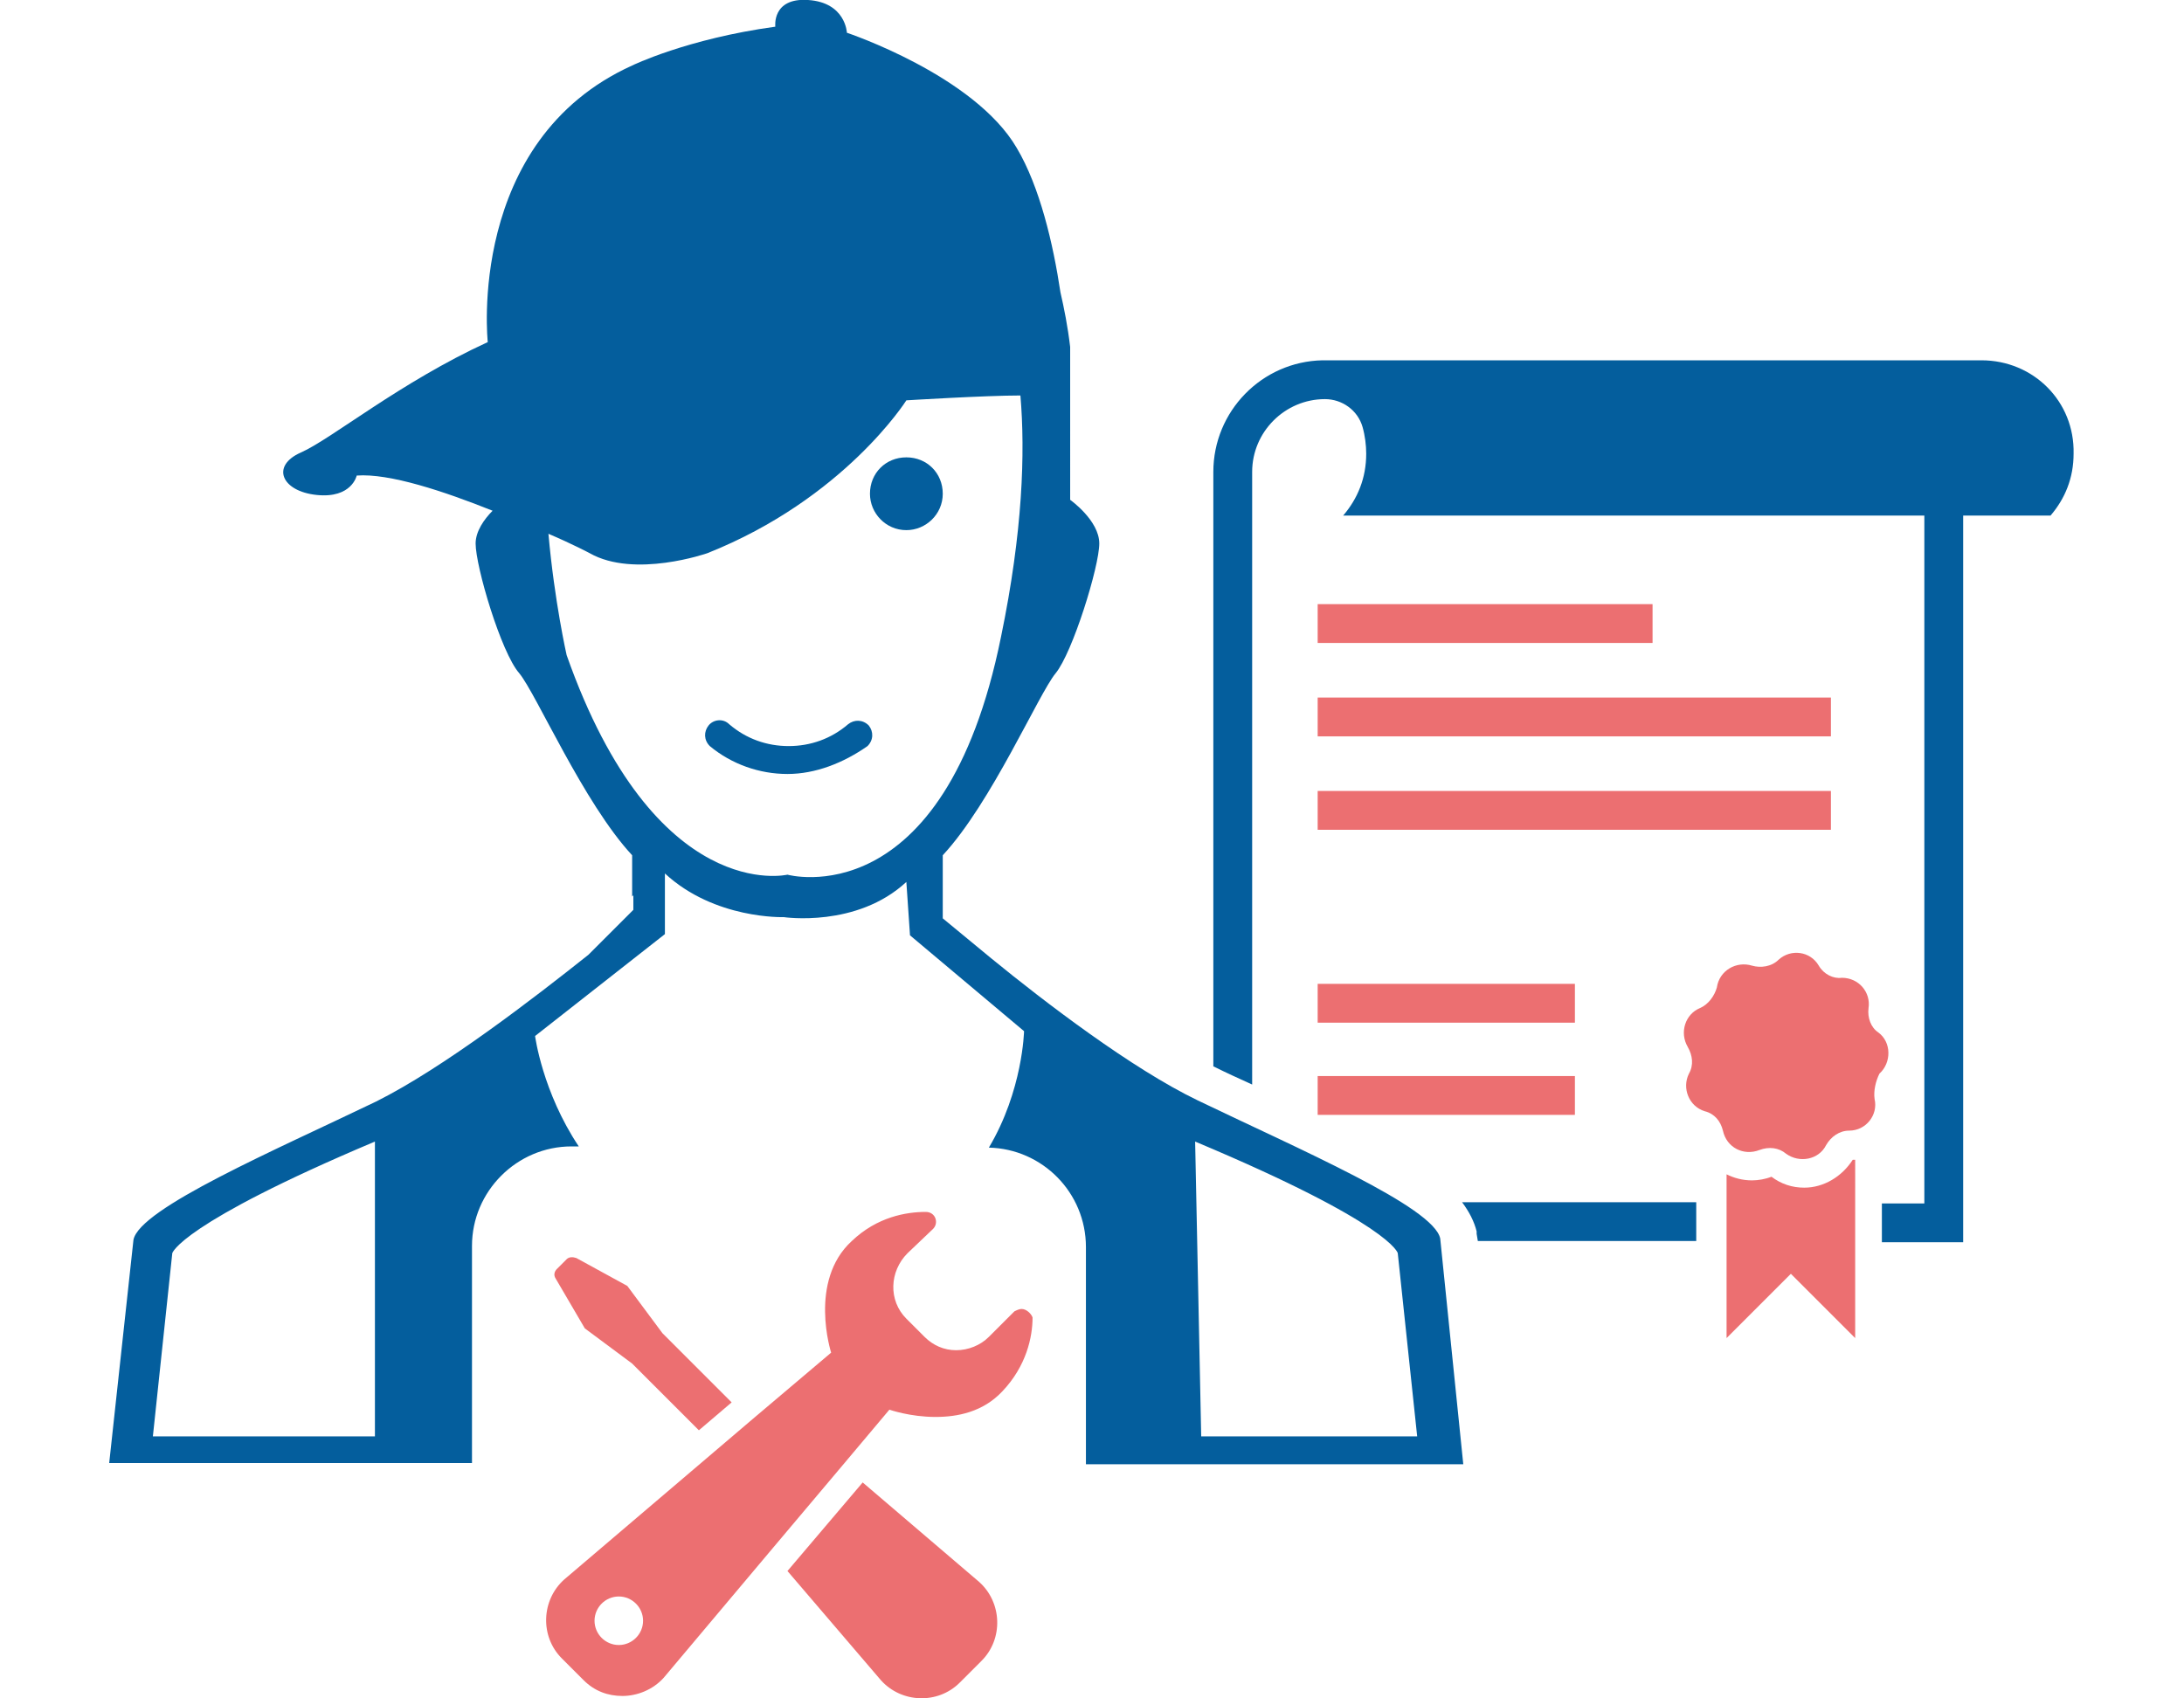 <?xml version="1.0" encoding="utf-8"?>
<!-- Generator: Adobe Illustrator 27.0.0, SVG Export Plug-In . SVG Version: 6.00 Build 0)  -->
<svg version="1.1" id="Vrstva_1" xmlns="http://www.w3.org/2000/svg" xmlns:xlink="http://www.w3.org/1999/xlink" x="0px" y="0px"
	 viewBox="0 0 180 140" style="enable-background:new 0 0 180 140;" xml:space="preserve">
<style type="text/css">
	.st0{fill:#EC6F71;}
	.st1{fill:#045E9D;}
</style>
<g>
	<g>
		<rect x="108.6" y="49.8" class="st0" width="27.6" height="3.2"/>
		<rect x="108.6" y="81.1" class="st0" width="21.2" height="3.2"/>
		<rect x="108.6" y="88.7" class="st0" width="21.2" height="3.2"/>
		<rect x="108.6" y="57.5" class="st0" width="42.3" height="3.2"/>
		<rect x="108.6" y="65.2" class="st0" width="42.3" height="3.2"/>
		<path class="st0" d="M154.5,90.6c0.3,1.3-0.7,2.6-2.1,2.6c-0.8,0-1.5,0.5-1.9,1.2c-0.6,1.2-2.2,1.5-3.3,0.7
			c-0.6-0.5-1.4-0.6-2.2-0.3c-1.3,0.5-2.7-0.2-3-1.6l0,0c-0.2-0.8-0.7-1.4-1.5-1.6c-1.3-0.4-1.9-1.9-1.3-3.1l0,0
			c0.4-0.7,0.3-1.5-0.1-2.2h0c-0.7-1.2-0.2-2.7,1-3.2c0.7-0.3,1.2-1,1.4-1.7c0.2-1.4,1.6-2.2,2.9-1.8c0.7,0.2,1.6,0.1,2.2-0.5
			c1-0.9,2.6-0.7,3.3,0.5c0.4,0.7,1.2,1.1,1.9,1h0c1.4,0,2.4,1.2,2.2,2.5l0,0c-0.1,0.8,0.2,1.6,0.8,2c1.1,0.8,1.1,2.5,0.1,3.4
			C154.6,89.1,154.4,89.9,154.5,90.6L154.5,90.6z M148.7,97.9c-1,0-1.9-0.3-2.7-0.9c-0.5,0.2-1.1,0.3-1.6,0.3
			c-0.8,0-1.5-0.2-2.1-0.5v13.5l5.3-5.3l5.3,5.3V95.6c-0.1,0-0.1,0-0.2,0C151.8,97,150.3,97.9,148.7,97.9z"/>
	</g>
	<g>
		<path class="st1" d="M121.7,101.5L121.7,101.5l0,0.2l0.1,0.6h18v-3.2h-19.3C121.1,99.9,121.5,100.7,121.7,101.5z"/>
		<path class="st1" d="M163.3,29.7H109l0,0c-5,0.1-9,4.2-9,9.2v49c1,0.5,2.1,1,3.2,1.5V38.9c0-3.3,2.7-6,6-6c1.4,0,2.7,0.9,3.1,2.3
			c0.2,0.7,0.3,1.5,0.3,2.2c0,2-0.7,3.7-1.9,5.1h47.9v56.7h-3.5v3.2h6.7V42.5h7.2c1.2-1.4,1.9-3.1,1.9-5.1
			C171,33.1,167.6,29.7,163.3,29.7z"/>
	</g>
	<g>
		<g>
			<g>
				<g>
					<g>
						<path class="st1" d="M64.9,63.8c-2.3,0-4.6-0.8-6.4-2.3C58,61,58,60.3,58.4,59.8c0.4-0.5,1.2-0.6,1.7-0.1
							c1.4,1.2,3.1,1.8,4.9,1.8c1.8,0,3.5-0.6,4.9-1.8c0.5-0.4,1.2-0.4,1.7,0.1c0.4,0.5,0.4,1.2-0.1,1.7
							C69.5,62.9,67.2,63.8,64.9,63.8z"/>
					</g>
				</g>
				<g>
					<path class="st1" d="M71.7,40.7c0,1.6,1.3,3,3,3c1.6,0,3-1.3,3-3s-1.3-3-3-3C73,37.7,71.7,39,71.7,40.7z"/>
				</g>
			</g>
		</g>
		<path class="st1" d="M118.7,102.1c-0.5-2.6-11.7-7.4-20-11.4c-5.4-2.6-12.6-8.1-17-11.7l-4-3.3v-5.2c4-4.3,7.9-13.3,9.3-15
			c1.4-1.7,3.6-8.8,3.6-10.7c0-1.9-2.4-3.6-2.4-3.6V28.6c-0.2-1.7-0.5-3.2-0.8-4.5c-0.6-4-1.7-8.7-3.6-11.9c-3.5-6-14-9.5-14-9.5
			S69.7,0.2,66.6,0c-3-0.2-2.7,2.2-2.7,2.2c-7.3,1-11.8,3.2-11.8,3.2c-13.7,6.2-11.9,22.8-11.9,22.8c-7.2,3.3-12.9,8-15.4,9.1
			c-2.5,1.1-1.6,3.2,1.3,3.5c2.9,0.3,3.3-1.6,3.3-1.6c2.7-0.2,7.2,1.3,11.2,2.9c-0.7,0.7-1.4,1.7-1.4,2.7c0,1.9,2.1,9,3.6,10.7
			c1.4,1.7,5.3,10.7,9.3,15v3.4l0.1-0.1v1.2l-3.7,3.7c-4.4,3.5-11.9,9.3-17.5,12.1c-8.3,4-19.5,8.8-20,11.4L9,120.6h23.3h6.6v-17.9
			c0-4.5,3.7-8.2,8.2-8.2h0.6c-3-4.5-3.6-9.1-3.6-9.1L54.8,77v-5c4.1,3.8,9.8,3.6,9.8,3.6s6,0.9,10.1-2.9l0.3,4.4l9.4,7.9
			c0,0-0.1,4.9-2.9,9.6c4.4,0.1,8,3.7,8,8.2v17.9h7.8h23.3L118.7,102.1z M30.9,118.4H12.6l1.6-15.1c0,0,0.6-2.4,16.7-9.2V118.4z
			 M64.9,72.1c0,0-10.9,2.6-18.2-18.1c0,0-1-4.4-1.5-10c2.1,0.9,3.4,1.6,3.4,1.6c3.7,2.1,9.7,0,9.7,0c11.3-4.5,16.4-12.6,16.4-12.6
			s6.5-0.4,9.4-0.4c0.4,4.7,0.2,11.2-1.6,19.9C77.8,75.7,64.9,72.1,64.9,72.1z M99,118.4l-0.5-24.3c16.2,6.8,16.7,9.2,16.7,9.2
			l1.6,15.1H99z"/>
		<g>
			<g>
				<path class="st0" d="M48.2,109.5l3.9,2.9l5.5,5.5l2.7-2.3l-5.7-5.7l-2.9-3.9l-4.2-2.3c-0.3-0.1-0.6-0.1-0.8,0.1l-0.8,0.8
					c-0.2,0.2-0.3,0.5-0.1,0.8L48.2,109.5z"/>
				<path class="st0" d="M71.1,122.2l-6.2,7.3l7.7,9c1.7,1.9,4.7,2,6.5,0.2l0.9-0.9l0.9-0.9c1.8-1.8,1.7-4.8-0.2-6.5L71.1,122.2z"/>
			</g>
			<path class="st0" d="M84.2,107.9c-0.2,0-0.4,0.1-0.6,0.2l-2.1,2.1c-0.7,0.7-1.7,1.1-2.7,1.1c-1,0-1.9-0.4-2.6-1.1l-0.7-0.7l0,0
				l-0.8-0.8c-1.5-1.5-1.4-3.9,0.1-5.4l2.1-2c0.5-0.5,0.2-1.4-0.6-1.4c0,0,0,0,0,0c-1.6,0-4,0.4-6.1,2.4c-3.6,3.3-1.7,9.2-1.7,9.2
				l-6.5,5.5l-2.7,2.3l-12.8,10.9c-1.9,1.7-2,4.7-0.2,6.5l0.9,0.9l0.9,0.9c0.9,0.9,2,1.3,3.2,1.3c1.2,0,2.5-0.5,3.4-1.5l9-10.7
				l5.9-7l3.7-4.4c0,0,1.7,0.6,3.8,0.6c1.8,0,3.9-0.4,5.5-2.1c2-2.1,2.5-4.5,2.5-6.1C85,108.3,84.6,107.9,84.2,107.9z M51,135.6
				c-1.1,0-2-0.9-2-2c0-1.1,0.9-2,2-2c1.1,0,2,0.9,2,2C53,134.7,52.1,135.6,51,135.6z"/>
		</g>
	</g>
</g>
</svg>
